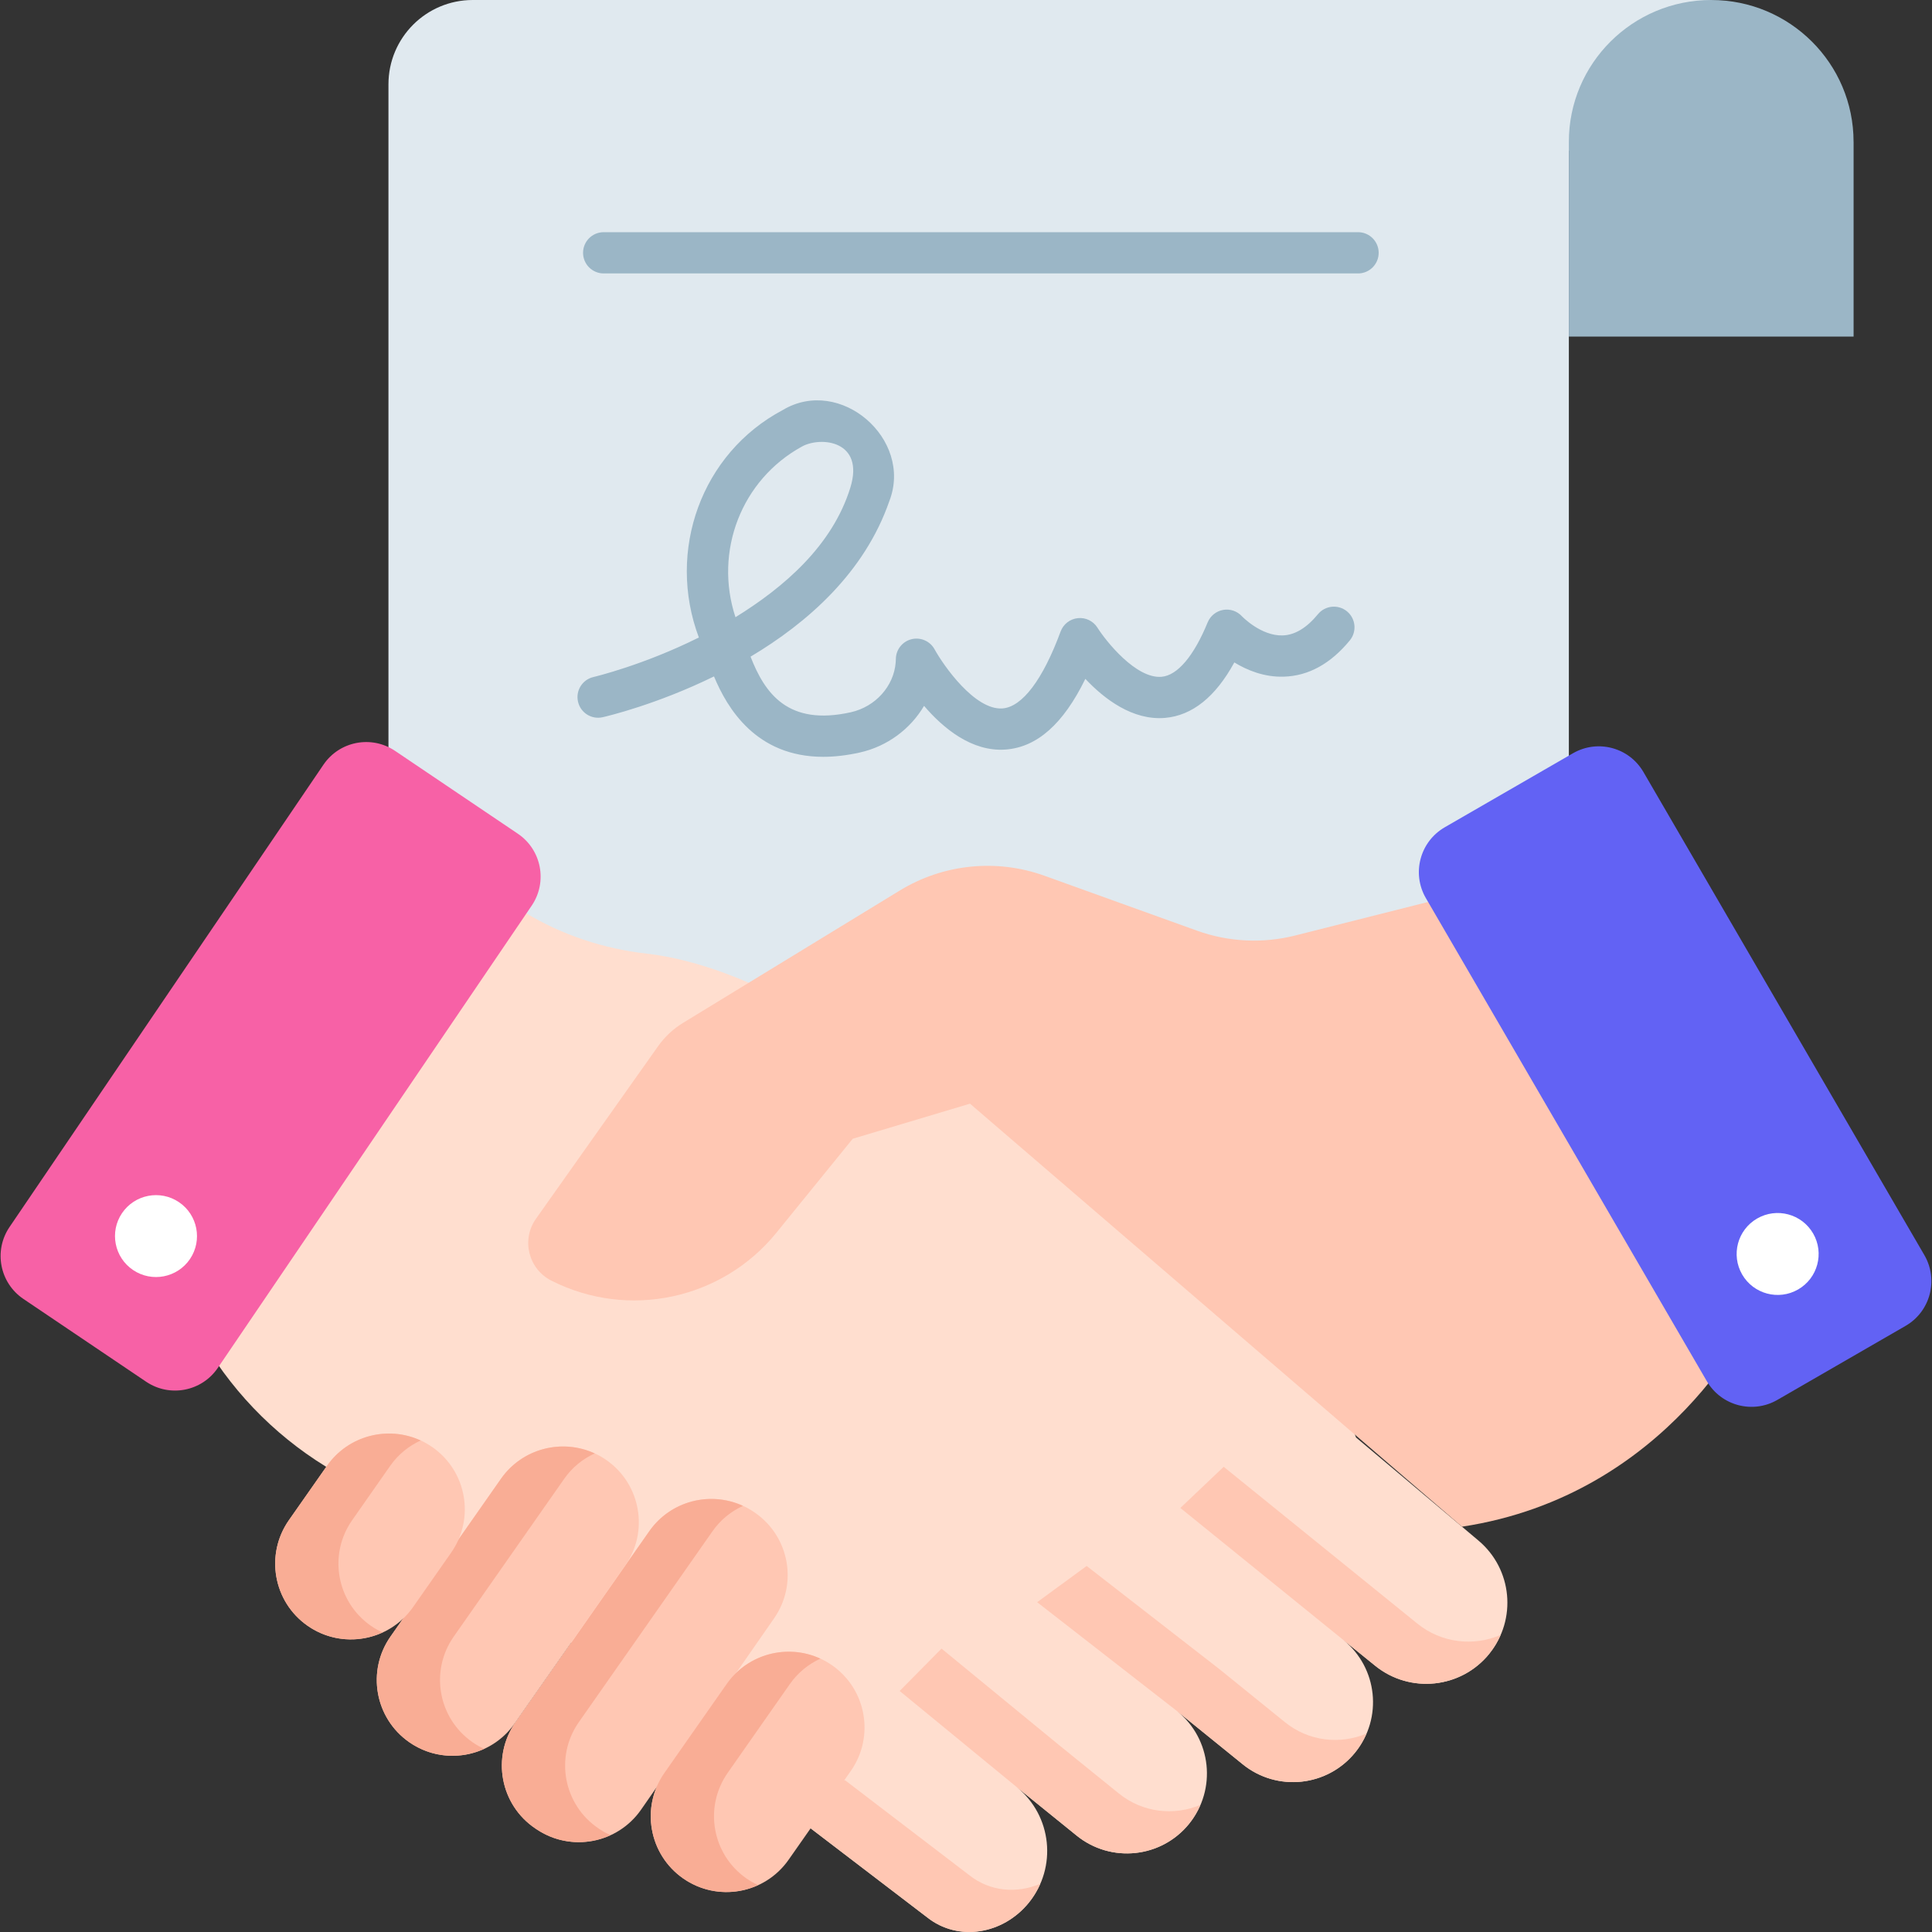 <svg width="62" height="62" viewBox="0 0 62 62" fill="none" xmlns="http://www.w3.org/2000/svg">
<rect x="0" y="0" width="62" height="62" fill="#333333" stroke="none"/>
<path d="M50.346 41.281H12.466V2.706C12.466 1.211 13.677 0 15.171 0H54.946L50.346 4.849V41.281Z" fill="#E0E9EF"/>
<path d="M26.417 24.287C24.263 24.287 23.335 22.725 22.913 21.707C21.067 22.611 19.48 22.985 19.341 23.016C18.985 23.098 18.63 22.875 18.549 22.518C18.467 22.162 18.69 21.807 19.047 21.726C19.091 21.715 20.651 21.344 22.427 20.458C21.384 17.677 22.508 14.542 25.119 13.159C26.964 12.053 29.31 14.094 28.54 16.08C27.744 18.378 25.91 19.987 24.086 21.073C24.543 22.245 25.282 23.308 27.304 22.857C28.094 22.68 28.686 22.021 28.744 21.253C28.747 21.218 28.749 21.182 28.749 21.146C28.753 20.845 28.96 20.585 29.252 20.513C29.544 20.441 29.848 20.574 29.992 20.838C30.274 21.35 31.282 22.799 32.172 22.734C32.805 22.686 33.467 21.81 34.036 20.266C34.124 20.029 34.338 19.863 34.589 19.837C34.84 19.81 35.083 19.929 35.218 20.142C35.491 20.574 36.457 21.789 37.276 21.719C37.787 21.674 38.312 21.054 38.755 19.973C38.841 19.764 39.028 19.613 39.25 19.573C39.472 19.533 39.7 19.609 39.853 19.775C39.857 19.779 40.468 20.417 41.169 20.391C41.556 20.377 41.935 20.148 42.294 19.711C42.525 19.428 42.942 19.387 43.225 19.618C43.508 19.85 43.549 20.267 43.318 20.55C42.703 21.299 41.992 21.691 41.202 21.715C40.566 21.735 40.017 21.506 39.611 21.258C39.007 22.364 38.261 22.962 37.389 23.038C36.341 23.128 35.429 22.422 34.83 21.785C34.122 23.235 33.278 23.98 32.269 24.054C31.188 24.132 30.27 23.372 29.654 22.652C29.218 23.392 28.477 23.951 27.592 24.149C27.165 24.244 26.774 24.287 26.417 24.287ZM25.737 14.329C23.793 15.394 22.906 17.692 23.602 19.807C25.148 18.852 26.711 17.518 27.289 15.647C27.752 14.146 26.349 13.994 25.737 14.329Z" fill="#9BB6C6"/>
<path d="M43.581 8.775H19.373C19.008 8.775 18.711 8.478 18.711 8.113C18.711 7.747 19.008 7.451 19.373 7.451H43.581C43.947 7.451 44.243 7.747 44.243 8.113C44.243 8.478 43.947 8.775 43.581 8.775Z" fill="#9BB6C6"/>
<path d="M59.483 4.552C59.483 2.038 57.438 0 54.915 0C52.391 0 50.346 2.038 50.346 4.552V10.802H59.484V4.552H59.483Z" fill="#9BB6C6"/>
<path d="M47.447 49.44L43.517 46.131L42.683 43.996L39.705 36.446L29.165 34.729L27.625 33.563C27.625 33.563 24.136 30.987 20.751 30.603C19.371 30.446 18.033 30.005 16.846 29.284C15.578 28.513 14.394 27.393 14.481 25.918L12.953 26.364L1.534 38.817L2.499 39.363C4.202 40.326 5.644 41.692 6.705 43.354L6.747 43.419C7.829 45.111 9.33 46.495 11.105 47.435L12.611 48.233L23.827 57.002L29.756 61.532C30.749 62.319 32.189 62.08 33.019 61.056C33.933 59.926 33.76 58.27 32.633 57.354C31.505 56.438 32.633 57.354 32.633 57.354L34.55 58.906C35.651 59.798 37.268 59.629 38.16 58.527C39.052 57.426 38.882 55.809 37.78 54.917L39.88 56.618C40.981 57.51 42.597 57.34 43.49 56.238C44.382 55.137 44.212 53.521 43.11 52.629L44.13 53.455C45.248 54.36 46.888 54.188 47.793 53.071L47.793 53.07C48.686 51.968 48.533 50.354 47.447 49.44Z" fill="#FFDECF"/>
<path d="M45.483 52.102L44.463 51.276L39.27 47.071L37.879 48.392L43.11 52.629L44.13 53.455C45.248 54.36 46.888 54.188 47.793 53.071L47.793 53.07C47.946 52.882 48.065 52.679 48.157 52.467C47.296 52.839 46.263 52.733 45.483 52.102Z" fill="#FFC7B3"/>
<path d="M33.986 56.001H33.986L33.986 56.002V56.001Z" fill="#FFDECF"/>
<path d="M31.109 60.179L27.123 57.133L23.827 57.002L29.756 61.532C30.749 62.319 32.189 62.08 33.019 61.056C33.172 60.867 33.291 60.663 33.384 60.452C32.636 60.771 31.773 60.706 31.109 60.179Z" fill="#FFC7B3"/>
<path d="M35.903 57.553L33.985 56.001L30.215 52.906L28.871 54.265L32.633 57.354L34.55 58.906C35.651 59.798 37.267 59.629 38.16 58.527C38.313 58.338 38.432 58.133 38.523 57.92C37.678 58.279 36.667 58.172 35.903 57.553Z" fill="#FFC7B3"/>
<path d="M41.233 55.265L39.133 53.565L34.872 50.254L33.283 51.416L37.78 54.917L39.88 56.618C40.981 57.51 42.597 57.34 43.489 56.239C43.643 56.05 43.762 55.845 43.853 55.631C43.008 55.991 41.996 55.884 41.233 55.265Z" fill="#FFC7B3"/>
<path d="M12.679 24.097L16.617 26.754C17.379 27.268 17.579 28.303 17.062 29.064L6.99 43.897C6.476 44.654 5.448 44.852 4.69 44.341L0.752 41.685C-0.01 41.171 -0.21 40.136 0.306 39.376C2.538 36.088 8.155 27.817 10.38 24.54C10.893 23.784 11.921 23.586 12.679 24.097Z" fill="#F761A6"/>
<path d="M5.742 38.578C6.344 38.984 6.503 39.801 6.097 40.403C5.691 41.004 4.873 41.163 4.271 40.757C3.668 40.351 3.509 39.534 3.915 38.932C4.322 38.331 5.139 38.172 5.742 38.578Z" fill="white"/>
<path d="M21.917 32.827L28.874 28.578C30.272 27.724 31.981 27.55 33.521 28.105L38.412 29.866C39.424 30.23 40.522 30.284 41.565 30.021L49.42 28.038L56.247 42.219C56.247 42.219 53.609 47.978 46.916 48.993L31.128 35.418L27.365 36.544L24.918 39.557C23.173 41.708 20.163 42.349 17.692 41.096C16.957 40.723 16.724 39.784 17.2 39.111L21.12 33.572C21.332 33.272 21.603 33.019 21.917 32.827Z" fill="#FFC7B3"/>
<path d="M50.478 24.173L46.364 26.548C45.568 27.008 45.296 28.027 45.758 28.822L54.773 44.322C55.233 45.112 56.244 45.382 57.036 44.925L61.15 42.55C61.946 42.091 62.217 41.073 61.755 40.278C59.758 36.843 54.731 28.199 52.74 24.776C52.281 23.985 51.27 23.716 50.478 24.173Z" fill="#6262F4"/>
<path d="M56.389 39.103C55.759 39.466 55.544 40.27 55.907 40.899C56.27 41.527 57.075 41.743 57.704 41.38C58.334 41.017 58.549 40.213 58.186 39.584C57.822 38.955 57.018 38.74 56.389 39.103Z" fill="white"/>
<path d="M20.836 49.138L16.546 55.265C15.763 56.382 16.052 57.924 17.186 58.681L17.225 58.707C18.327 59.444 19.816 59.162 20.573 58.074L24.842 51.933C25.607 50.833 25.338 49.322 24.24 48.553L24.223 48.541C23.122 47.771 21.606 48.038 20.836 49.138Z" fill="#FFC7B3"/>
<path d="M19.215 58.682C18.082 57.924 17.793 56.383 18.575 55.266L22.865 49.139C23.122 48.772 23.463 48.499 23.843 48.326C22.795 47.843 21.521 48.16 20.836 49.139L16.545 55.266C15.763 56.383 16.052 57.924 17.186 58.682L17.225 58.708C17.952 59.194 18.848 59.234 19.591 58.893C19.476 58.84 19.363 58.78 19.254 58.708L19.215 58.682Z" fill="#F9AD95"/>
<path d="M19.464 46.858C20.564 47.629 20.831 49.145 20.061 50.245L16.515 55.309C15.745 56.409 14.229 56.676 13.129 55.906C12.028 55.136 11.761 53.62 12.531 52.52L16.077 47.456C16.848 46.356 18.364 46.088 19.464 46.858Z" fill="#FFC7B3"/>
<path d="M14.561 52.52L18.107 47.455C18.364 47.088 18.704 46.816 19.084 46.642C18.037 46.16 16.762 46.477 16.077 47.455L12.531 52.52C11.761 53.62 12.028 55.136 13.128 55.906C13.861 56.419 14.778 56.469 15.537 56.122C15.407 56.062 15.279 55.991 15.158 55.906C14.058 55.136 13.79 53.62 14.561 52.52Z" fill="#F9AD95"/>
<path d="M23.32 54.041L21.324 56.892C20.553 57.992 20.821 59.509 21.921 60.279C23.021 61.049 24.537 60.782 25.307 59.682L27.304 56.831C28.074 55.731 27.807 54.215 26.707 53.444C25.607 52.674 24.09 52.941 23.32 54.041Z" fill="#FFC7B3"/>
<path d="M23.95 60.279C22.85 59.508 22.583 57.992 23.353 56.892L25.349 54.041C25.607 53.674 25.947 53.402 26.327 53.228C25.28 52.745 24.005 53.063 23.32 54.041L21.324 56.892C20.553 57.992 20.821 59.508 21.921 60.279C22.654 60.792 23.571 60.842 24.33 60.495C24.199 60.434 24.072 60.364 23.95 60.279Z" fill="#F9AD95"/>
<path d="M13.879 46.443C12.779 45.673 11.263 45.94 10.493 47.04L9.271 48.784C8.501 49.885 8.768 51.401 9.868 52.171C10.969 52.941 12.485 52.674 13.255 51.574L14.476 49.829C15.247 48.729 14.979 47.213 13.879 46.443Z" fill="#FFC7B3"/>
<path d="M11.898 52.171C10.798 51.401 10.53 49.885 11.301 48.785L12.522 47.04C12.779 46.673 13.12 46.401 13.5 46.227C12.452 45.744 11.178 46.062 10.493 47.04L9.271 48.785C8.501 49.885 8.768 51.401 9.868 52.171C10.602 52.684 11.518 52.735 12.277 52.387C12.147 52.327 12.02 52.256 11.898 52.171Z" fill="#F9AD95"/>
</svg>
